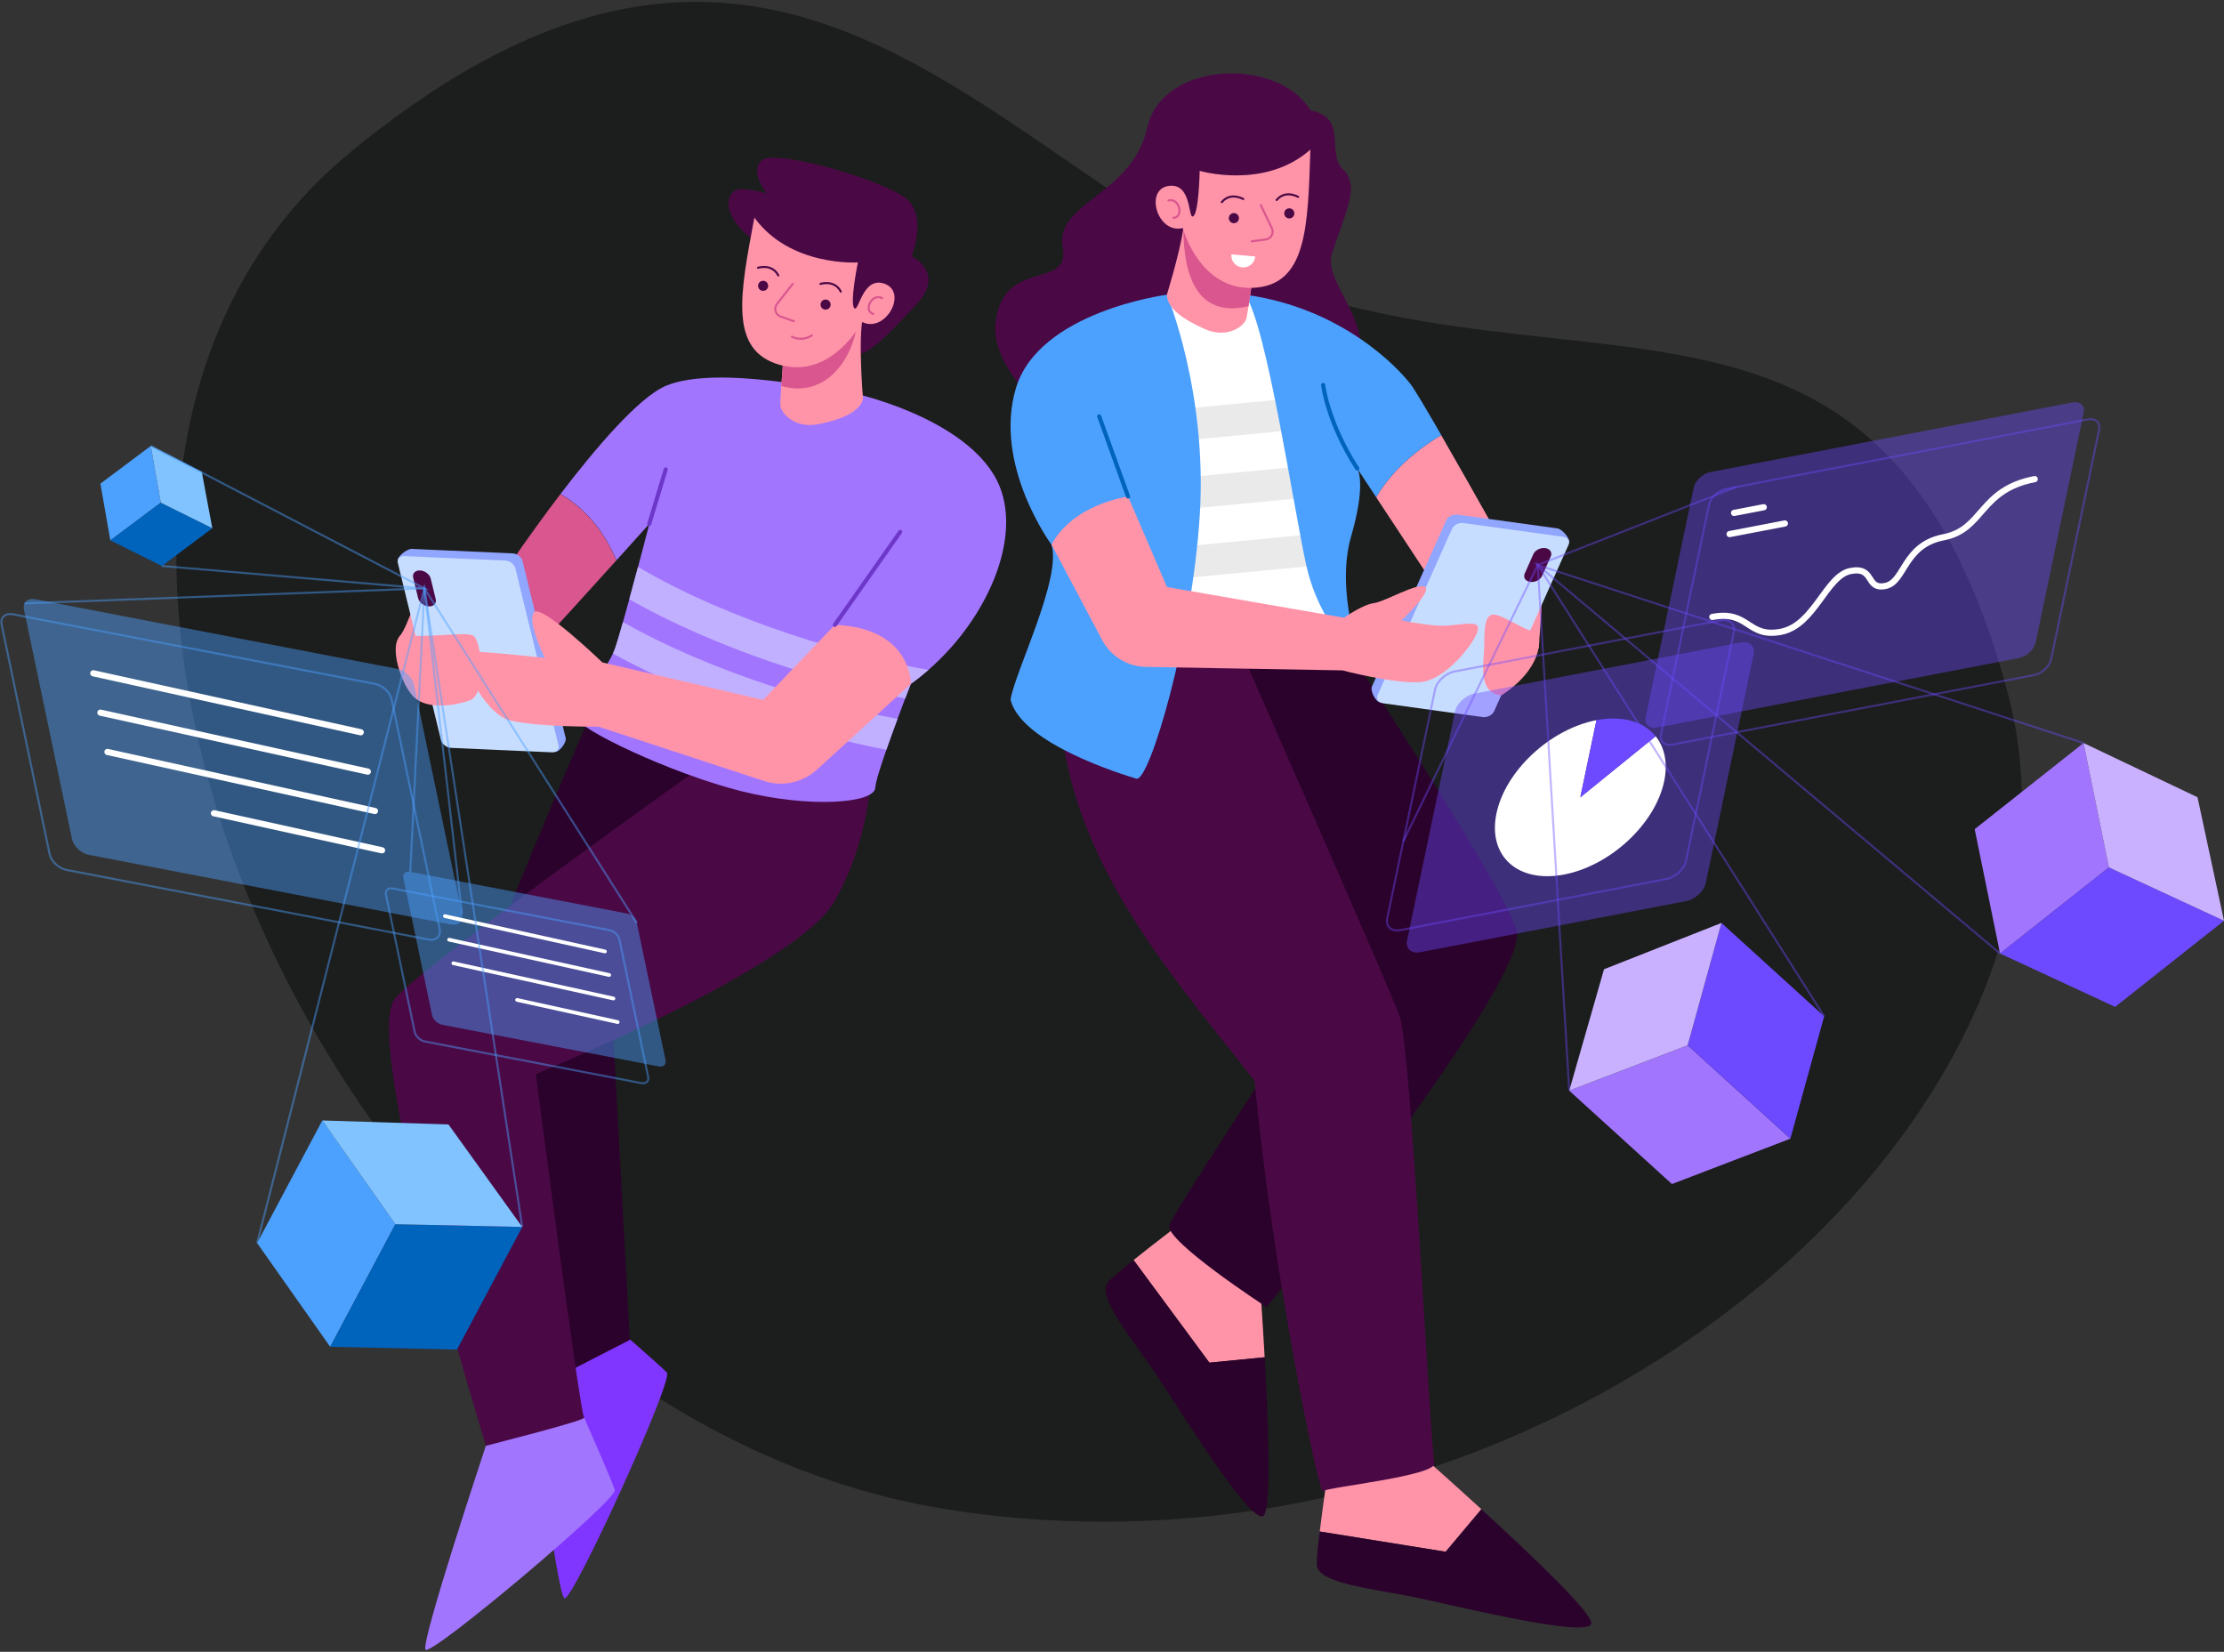 <svg width="583" height="433" viewBox="0 0 583 433" fill="none" xmlns="http://www.w3.org/2000/svg">
<rect x="0" y="0" width="583" height="433" fill="#333333" stroke="none"/>
<g clip-path="url(#clip0_1121_27975)">
<path d="M91.5 40.205C211.155 -58.676 266.116 55.468 346.218 78.257C426.32 101.046 495.862 69.799 526.087 180.809C556.325 291.818 408.122 421.263 247.918 395.602C87.727 369.955 -18.84 131.401 91.5 40.205Z" fill="#1C1D1D"/>
<path d="M343.519 28.914C335.134 14.923 304.647 15.802 300.743 33.451C296.839 51.1 276.427 53.12 278.575 64.724C280.711 76.328 262.827 67.242 260.941 84.773C259.054 102.291 296.839 135.478 336.208 114.918C375.578 94.358 345.851 77.207 349.127 66.678C352.402 56.148 356.725 48.832 352.101 44.426C347.476 40.02 353.542 30.815 343.519 28.914Z" fill="#4A0945"/>
<path d="M348.643 382.436L348.604 382.54L348.617 382.436H348.643Z" fill="#2B022B"/>
<path d="M388.34 395.627L378.973 406.772L345.957 401.462C346.9 393.607 348.42 383.629 348.59 382.54L348.63 382.436H373.667C373.667 382.436 380.27 388.244 388.327 395.627H388.34Z" fill="#FF94A9"/>
<path d="M417.136 425.681C415.748 429.457 380.977 420.763 370.522 418.626C360.067 416.489 345.328 415.099 345.197 410.182C345.157 408.634 345.485 405.304 345.943 401.462L378.959 406.772L388.326 395.627C401.271 407.467 417.988 423.347 417.136 425.681Z" fill="#2B022B"/>
<path d="M331.517 355.791L317.027 357.207L297.152 330.301C303.31 325.344 311.367 319.286 312.258 318.617L312.363 318.578L330.26 336.109C330.26 336.109 330.915 344.882 331.517 355.791Z" fill="#FF94A9"/>
<path d="M331.099 397.436C327.47 399.167 308.695 368.615 302.721 359.764C296.747 350.913 287.183 339.597 290.524 336.005C291.572 334.864 294.14 332.713 297.153 330.301L317.028 357.207L331.518 355.791C332.501 373.322 333.339 396.361 331.099 397.436Z" fill="#2B022B"/>
<path d="M346.166 159.369C346.166 159.369 393.868 231.041 397.563 243.825C401.257 256.597 332.056 342.666 332.056 342.666C332.056 342.666 305.185 325.188 306.521 321.149C307.857 317.11 355.153 245.648 355.153 245.648C355.153 245.648 307.124 182.971 310.687 172.546C314.251 162.122 329.226 151.344 329.226 151.344" fill="#2B022B"/>
<path d="M278.576 166.148C271.527 216.395 303.888 251.365 328.859 283.294C333.667 333.724 345.76 391.891 346.769 390.881C347.777 389.871 377.007 386.842 375.998 383.486C374.989 380.129 369.945 274.889 366.932 266.484C363.905 258.079 321.247 161.428 321.247 161.428L288.153 170.056" fill="#4A0945"/>
<path d="M403.328 169.911C404.297 158.215 405.044 151.593 400.602 157.559C396.161 163.525 395.061 168.823 395.061 168.823" fill="#FF94A9"/>
<path d="M299.342 173.595L300.848 152.471L301.451 144.079L302.145 134.297L302.748 125.905L303.443 116.123L304.045 107.732L304.713 98.435L307.176 77.639L328.833 78.976L341.07 96.035C341.07 96.035 341.62 99.13 342.459 104.047C342.865 106.407 343.323 109.187 343.834 112.255C344.332 115.219 344.856 118.444 345.393 121.814C345.826 124.476 346.258 127.243 346.69 130.023C347.188 133.209 347.66 136.435 348.131 139.595C348.538 142.414 348.918 145.18 349.271 147.816C349.926 152.681 350.437 157.126 350.752 160.719C352.429 180.309 329.593 173.07 299.355 173.582L299.342 173.595Z" fill="white"/>
<path d="M349.259 147.843L300.85 152.471L301.452 144.079L348.12 139.621C348.526 142.44 348.906 145.207 349.259 147.843Z" fill="#EAEAEA"/>
<path d="M346.678 130.036L302.146 134.298L302.749 125.906L345.394 121.828C345.827 124.49 346.259 127.257 346.691 130.036H346.678Z" fill="#EAEAEA"/>
<path d="M343.822 112.283L303.443 116.138L304.046 107.746L342.446 104.074C342.852 106.434 343.311 109.214 343.822 112.283Z" fill="#EAEAEA"/>
<path d="M399.541 152.577L382.614 163.526L360.748 130.351C365.268 122.576 372.592 117.16 377.793 114.053C386.702 129.512 399.541 152.577 399.541 152.577Z" fill="#FF94A9"/>
<path d="M377.806 114.053C372.605 117.16 365.268 122.576 360.761 130.351L355.796 122.825C356.11 123.349 358.036 127.309 354.158 140.697C349.965 155.199 357.014 173.517 356.516 173.189C356.005 172.848 345.76 163.381 342.406 148.105C339.039 132.843 332.043 85.205 326.383 77.246C351.891 80.721 366.499 96.469 369.775 100.704C370.77 101.989 373.915 107.287 377.806 114.039V114.053Z" fill="#4CA1FF"/>
<path d="M275.629 142.769C275.629 142.769 260.274 121.92 266.313 101.754C272.366 81.587 305.893 77.26 305.893 77.26C305.893 77.26 316.531 102.593 314.514 134.954C312.496 167.315 301.242 205.132 297.888 204.122C294.534 203.112 267.689 194.943 264.898 183.391C266.143 175.878 278.393 151.502 275.629 142.756V142.769Z" fill="#4CA1FF"/>
<path d="M359.609 180.021L379.104 136.423C379.55 135.413 380.899 134.744 382.104 134.902L408.281 138.521C409.486 138.691 411.753 141.274 411.307 142.284L390.162 184.244C389.716 185.253 388.367 185.922 387.161 185.765L361.732 184.086C360.526 183.916 359.164 181.018 359.622 180.021H359.609Z" fill="#90A6FF"/>
<path d="M362.492 184.348L388.668 187.967C389.874 188.138 391.21 187.456 391.668 186.446L411.163 142.847C411.609 141.838 411.006 140.894 409.801 140.723L383.624 137.104C382.419 136.934 381.082 137.616 380.624 138.625L361.129 182.224C360.684 183.234 361.286 184.178 362.492 184.348Z" fill="#C7DDFF"/>
<path d="M401.128 152.538C402.386 152.708 403.787 152 404.259 150.951L406.513 145.89C406.984 144.841 406.342 143.844 405.085 143.674C403.827 143.503 402.425 144.211 401.953 145.26L399.7 150.322C399.228 151.371 399.87 152.367 401.128 152.538Z" fill="#4A0945"/>
<path d="M275.629 142.769C281.433 132.017 295.713 130.168 295.713 130.168L305.906 153.875L352.325 161.926C352.325 161.926 357.198 158.478 360.159 158.097C363.12 157.717 371.44 152.682 373.51 153.81C375.593 154.95 367.404 162.634 367.404 162.634C367.404 162.634 371.06 163.447 376.287 163.959C381.515 164.457 388.065 161.939 387.436 165.099C386.808 168.246 378.999 178.461 372.068 178.841C365.138 179.221 351.918 175.733 351.918 175.733L300.338 174.816C295.556 174.737 291.193 172.049 288.953 167.827L275.655 142.782L275.629 142.769Z" fill="#FF94A9"/>
<path d="M295.7 130.154L288.141 109.135" stroke="#0063BC" stroke-width="1.08" stroke-linecap="round" stroke-linejoin="round"/>
<path d="M355.796 122.825C347.988 110.748 346.848 100.914 346.848 100.914" stroke="#0063BC" stroke-width="1.08" stroke-linecap="round" stroke-linejoin="round"/>
<path d="M393.516 182.315C387.044 181.476 389.088 173.281 389.088 169.163C389.088 165.046 389.166 161.348 391.354 161.099C393.542 160.85 400.171 165.636 402.189 165.466C404.207 165.295 405.438 174.671 393.516 182.315Z" fill="#FF94A9"/>
<path d="M328.846 70.31C328.322 73.09 327.902 76.092 327.536 78.597C327.457 79.187 327.365 79.751 327.287 80.275C327.051 81.888 326.841 83.134 326.632 83.75C326.081 85.442 321.784 88.877 315.875 86.281C309.953 83.671 305.971 80.721 305.879 77.259C305.879 77.259 309.154 66.796 310.215 59.859C310.32 59.151 310.412 58.483 310.464 57.853C310.517 57.263 310.543 56.725 310.53 56.24L311.892 57.276L312.731 57.919L328.833 70.297L328.846 70.31Z" fill="#FF94A9"/>
<path d="M328.845 70.308C328.321 73.088 327.902 76.091 327.535 78.595C327.456 79.185 327.365 79.749 327.286 80.274C314.8 83.211 310.241 73.927 310.215 59.858C310.215 59.202 310.215 58.533 310.241 57.852H310.464L312.73 57.93L328.832 70.308H328.845Z" fill="#D9568E"/>
<path d="M343.519 39.206C331.532 49.814 314.487 44.792 314.487 44.792C314.487 44.792 314.29 55.623 312.823 56.685C311.355 57.761 312.6 47.782 306.285 48.752C299.97 49.723 303.416 61.432 310.045 59.78C310.045 59.78 314.395 76.105 328.492 75.449C342.576 74.793 342.838 59.636 343.506 39.193L343.519 39.206Z" fill="#FF94A9"/>
<path d="M329.056 67.242C328.899 68.972 327.366 70.257 325.637 70.1C323.907 69.943 322.623 68.409 322.781 66.678L329.056 67.242Z" fill="white"/>
<path d="M307.608 57.092C310.412 57.027 309.207 51.703 306.285 52.555" stroke="#D9568E" stroke-width="0.54" stroke-linecap="round" stroke-linejoin="round"/>
<path d="M330.497 53.762C330.615 53.971 332.227 57.368 333.406 59.833C334.008 61.105 333.196 62.613 331.794 62.783L328.1 63.255" stroke="#D9568E" stroke-width="0.54" stroke-linecap="round" stroke-linejoin="round"/>
<path d="M322.151 56.895C321.993 57.616 322.439 58.324 323.159 58.481C323.88 58.639 324.588 58.193 324.745 57.472C324.902 56.751 324.457 56.042 323.736 55.885C323.015 55.728 322.308 56.173 322.151 56.895Z" fill="#4A0945"/>
<path d="M336.68 55.649C336.523 56.37 336.968 57.078 337.689 57.235C338.409 57.393 339.117 56.947 339.274 56.226C339.431 55.504 338.986 54.796 338.265 54.639C337.545 54.482 336.837 54.927 336.68 55.649Z" fill="#4A0945"/>
<path d="M325.911 52.175C325.911 52.175 322.57 50.222 320.277 52.989" stroke="#4A0945" stroke-width="0.54" stroke-miterlimit="10" stroke-linecap="round"/>
<path d="M340.296 51.611C340.296 51.611 336.955 49.657 334.662 52.424" stroke="#4A0945" stroke-width="0.54" stroke-miterlimit="10" stroke-linecap="round"/>
<path opacity="0.41" d="M529.204 172.508L434.389 190.734C432.332 191.128 430.982 189.921 431.389 188.02L443.966 127.874C444.359 125.986 446.35 124.124 448.407 123.73L543.222 105.504C545.279 105.111 546.629 106.317 546.223 108.218L533.645 168.365C533.252 170.253 531.261 172.115 529.204 172.508Z" fill="#6D4AFF"/>
<path opacity="0.41" d="M533.239 176.954L438.424 195.18C436.367 195.573 435.018 194.367 435.424 192.465L448.001 132.319C448.394 130.431 450.386 128.569 452.442 128.176L547.257 109.949C549.314 109.556 550.664 110.762 550.258 112.664L537.68 172.81C537.287 174.698 535.296 176.56 533.239 176.954Z" stroke="#6D4AFF" stroke-width="0.54" stroke-miterlimit="10"/>
<path d="M448.865 161.729C458.521 159.868 457.997 167.315 466.84 165.624C475.684 163.919 478.671 150.912 485.104 149.679C491.537 148.447 488.956 154.623 494.196 153.613C499.424 152.603 498.886 142.887 509.472 140.841C520.071 138.809 518.761 128.398 533.383 125.592" stroke="white" stroke-width="1.62" stroke-linecap="round" stroke-linejoin="round"/>
<path d="M454.564 134.456L462.347 132.961" stroke="white" stroke-width="1.62" stroke-linecap="round" stroke-linejoin="round"/>
<path d="M453.398 140.002L467.889 137.223" stroke="white" stroke-width="1.62" stroke-linecap="round" stroke-linejoin="round"/>
<path d="M469.331 298.491L438.281 310.383L411.357 285.903L442.408 274.01L469.331 298.491Z" fill="#A275FF"/>
<path d="M478.188 266.418L469.332 298.491L442.408 274.01L451.265 241.938L478.188 266.418Z" fill="#6D4AFF"/>
<path d="M411.357 285.903L420.476 254.08L451.264 241.938L442.408 274.01L411.357 285.903Z" fill="#CAB1FF"/>
<path d="M524.291 249.95L517.648 217.353L546.183 194.773L552.826 227.371L524.291 249.95Z" fill="#A275FF"/>
<path d="M554.464 263.941L524.291 249.951L552.826 227.371L582.998 241.362L554.464 263.941Z" fill="#6D4AFF"/>
<path d="M546.184 194.773L576.055 208.987L582.999 241.362L552.826 227.371L546.184 194.773Z" fill="#CAB1FF"/>
<path opacity="0.41" d="M442.04 236.208L372.315 249.609C369.943 250.068 368.397 248.665 368.856 246.488L381.381 186.591C381.839 184.414 384.132 182.277 386.504 181.818L456.229 168.417C458.601 167.958 460.147 169.361 459.688 171.538L447.163 231.435C446.705 233.612 444.412 235.749 442.04 236.208Z" fill="#6D4AFF"/>
<path opacity="0.41" d="M436.839 230.413L367.114 243.814C364.742 244.273 363.196 242.87 363.655 240.693L376.18 180.796C376.638 178.619 378.931 176.482 381.302 176.023L451.028 162.622C453.399 162.163 454.945 163.566 454.487 165.743L441.962 225.64C441.503 227.817 439.211 229.954 436.839 230.413Z" stroke="#6D4AFF" stroke-width="0.54" stroke-miterlimit="10"/>
<path d="M436.25 204.791C433.918 215.963 422.166 226.912 410.034 229.246C397.889 231.58 389.949 224.421 392.281 213.236C394.614 202.064 406.352 191.115 418.497 188.781L414.266 209.014L434.009 193.003C436.341 195.888 437.259 199.966 436.25 204.791Z" fill="white"/>
<path d="M434.009 193.003L414.266 209.014L418.497 188.781C425.402 187.457 430.944 189.201 434.009 193.003Z" fill="#6D4AFF"/>
<path opacity="0.41" d="M367.873 220.525L403.103 148.119L455.194 127.65" stroke="#6D4AFF" stroke-width="0.54" stroke-miterlimit="10"/>
<path opacity="0.41" d="M411.357 285.904L403.104 148.119L478.188 266.419" stroke="#6D4AFF" stroke-width="0.54" stroke-miterlimit="10"/>
<path opacity="0.41" d="M546.184 194.773L403.104 148.119L524.292 249.95" stroke="#6D4AFF" stroke-width="0.54" stroke-miterlimit="10"/>
<path d="M139.332 363.87C139.332 363.87 145.948 417.671 147.953 418.956C149.957 420.241 176.592 361.786 174.824 359.832C173.055 357.878 159.39 346.143 159.39 346.143" fill="#8136FF"/>
<path d="M127.371 378.975C127.371 378.975 110.273 430.415 111.531 432.435C112.789 434.454 161.919 393.097 161.159 390.58C160.399 388.062 153.102 371.58 153.102 371.58" fill="#A275FF"/>
<path d="M153.454 190.473C153.454 190.473 128.09 248.862 125.352 260.466C122.614 272.071 146.445 360.828 146.445 360.828L165.102 351.243L160.398 264.676L189.117 197.121" fill="#2B022B"/>
<path d="M186.065 199.416C186.065 199.416 113.037 251.223 103.644 261.647C94.237 272.072 127.383 378.977 127.383 378.977C127.383 378.977 154.123 372.25 153.115 371.581C152.106 370.913 140.446 281.539 140.446 281.539C140.446 281.539 209.136 253.57 218.871 236.091C228.618 218.613 228.277 201.802 228.277 201.802" fill="#4A0945"/>
<path d="M161.591 146.889C153.953 155.346 143.917 166.426 143.144 167.055C141.887 168.065 108.871 170.504 108.871 170.504L109.906 152.684L133.056 148.777C133.056 148.777 139.096 139.769 146.891 129.541C155.499 134.379 159.823 142.666 161.578 146.902L161.591 146.889Z" fill="#D9568E"/>
<path d="M243.384 175.617C241.89 176.915 240.344 178.148 238.759 179.275C238.759 179.275 238.169 180.783 237.278 183.117C236.702 184.625 236.008 186.461 235.274 188.454C234.304 191.05 233.269 193.883 232.352 196.544C230.78 201.042 229.522 205.041 229.444 206.51C229.195 210.548 212.438 211.925 194.293 207.388C176.16 202.852 150.835 190.867 151.097 187.969C151.294 185.674 156.312 178.935 159.26 173.952C159.823 172.995 160.308 172.103 160.674 171.316C160.819 171.015 160.936 170.739 161.041 170.477C161.5 169.297 162.325 166.517 163.308 163.055C163.832 161.207 164.395 159.174 164.972 157.076C165.745 154.244 166.531 151.307 167.264 148.593C168.863 142.561 170.16 137.604 170.238 137.29L170.199 137.329C169.754 137.814 166.098 141.892 161.605 146.875C161.474 146.56 161.33 146.206 161.159 145.839C159.168 141.407 154.871 133.985 146.918 129.514C155.997 117.621 167.474 104.076 174.641 101.1C187.991 95.553 219.107 102.607 219.107 102.607L223.902 103.106C223.902 103.106 251.114 108.993 260.52 124.453C269.128 138.614 259.577 161.508 243.397 175.591L243.384 175.617Z" fill="#A275FF"/>
<path d="M235.273 188.454C234.304 191.05 233.269 193.882 232.352 196.544C212.189 192.663 183.444 183.93 160.674 171.329C160.818 171.028 160.936 170.752 161.041 170.49C161.499 169.31 162.325 166.53 163.307 163.068C186.313 176.155 215.936 184.848 235.273 188.441V188.454Z" fill="#C1B0FF"/>
<path d="M243.382 175.617C241.889 176.915 240.343 178.148 238.757 179.275C238.757 179.275 238.168 180.783 237.277 183.117C216.603 179.013 187.544 169.992 164.957 157.089C165.73 154.257 166.516 151.32 167.25 148.605C191.304 162.859 223.533 172.142 243.382 175.617Z" fill="#C1B0FF"/>
<path d="M104.494 167.16C108.018 162.912 107.573 155.779 112.407 158.952C117.242 162.125 114.635 171.487 114.635 171.487" fill="#FF94A9"/>
<path d="M148.294 193.49L136.987 147.085C136.725 146.01 135.533 145.105 134.315 145.053L107.915 143.886C106.697 143.833 103.998 145.971 104.26 147.033L117.492 192.126C117.754 193.201 118.947 194.106 120.165 194.159L145.477 197.109C146.695 197.161 148.556 194.552 148.294 193.49Z" fill="#90A6FF"/>
<path d="M144.678 197.214L118.278 196.047C117.06 195.994 115.868 195.076 115.606 194.014L104.299 147.61C104.037 146.534 104.81 145.721 106.028 145.774L132.428 146.941C133.646 146.993 134.838 147.911 135.101 148.973L146.407 195.378C146.669 196.453 145.896 197.266 144.678 197.214Z" fill="#C7DDFF"/>
<path d="M112.408 158.951C111.137 158.899 109.893 157.942 109.618 156.827L108.307 151.451C108.032 150.337 108.845 149.471 110.115 149.537C111.386 149.589 112.631 150.546 112.906 151.661L114.216 157.037C114.491 158.152 113.679 159.017 112.408 158.951Z" fill="#4A0945"/>
<path d="M105.189 166.438C112.133 167.369 121.645 165.494 123.964 166.595C126.283 167.696 127.671 182.002 123.191 183.589C118.723 185.175 111.95 185.909 108.582 182.815C105.202 179.72 101.665 168.942 105.189 166.438Z" fill="#FF94A9"/>
<path d="M218.857 163.804L200.044 183.472L157.896 173.638C157.896 173.638 142.03 158.336 140.013 160.486C137.995 162.624 142.79 172.458 142.79 172.458C142.79 172.458 122.64 170.19 121.37 170.95C120.112 171.711 126.531 187.091 133.711 188.848C140.891 190.619 156.887 190.488 156.887 190.488L200.292 204.728C205.114 206.314 210.42 205.173 214.18 201.738L238.771 179.263C238.771 179.263 239.02 164.591 218.87 163.804H218.857Z" fill="#FF94A9"/>
<path d="M218.857 163.804L235.981 139.428" stroke="#6D38C9" stroke-width="1.08" stroke-linecap="round" stroke-linejoin="round"/>
<path d="M170.186 137.341L174.509 123.049" stroke="#6D38C9" stroke-width="1.08" stroke-linecap="round" stroke-linejoin="round"/>
<path d="M198.459 63.637C188.122 56.32 190.257 49.515 194.319 49.606C198.38 49.698 201.119 50.786 201.119 50.786C201.119 50.786 196.179 44.991 199.795 41.962C203.411 38.933 233.898 47.758 238.353 52.806C242.807 57.854 238.942 67.177 238.942 67.177C238.942 67.177 248.1 71.504 240.2 79.844C232.3 88.183 226.928 94.398 222.225 92.89" fill="#4A0945"/>
<path d="M226.248 104.547C225.409 107.903 220.876 109.923 214.535 111.195C208.194 112.453 204.748 108.166 204.578 106.396C204.499 105.53 204.63 103.576 204.814 101.164C205.01 98.646 205.246 95.617 205.325 92.785L224.689 83.751L226.235 83.029C224.885 88.825 226.235 104.547 226.235 104.547H226.248Z" fill="#FF94A9"/>
<path d="M224.897 83.789C223.679 94.869 215.923 104.494 204.812 101.163C205.009 98.646 205.245 95.617 205.323 92.784L224.687 83.75L224.897 83.789Z" fill="#D9568E"/>
<path d="M197.752 57.041C207.159 69.996 224.885 68.79 224.885 68.79C224.885 68.79 222.724 79.398 223.929 80.761C225.134 82.125 226.078 72.12 232.026 74.441C237.974 76.762 232.078 87.449 225.96 84.393C225.96 84.393 218.177 99.381 204.565 95.683C190.953 91.986 193.992 77.129 197.752 57.041Z" fill="#FF94A9"/>
<path d="M228.933 82.296C226.207 81.627 228.539 76.683 231.199 78.152" stroke="#D9568E" stroke-width="0.54" stroke-linecap="round" stroke-linejoin="round"/>
<path d="M207.813 74.414C207.656 74.598 205.35 77.548 203.66 79.712C202.796 80.826 203.267 82.465 204.591 82.95L208.102 84.209" stroke="#D9568E" stroke-width="0.54" stroke-linecap="round" stroke-linejoin="round"/>
<path d="M217.744 79.844C217.744 80.578 217.155 81.168 216.421 81.168C215.687 81.168 215.098 80.578 215.098 79.844C215.098 79.11 215.687 78.519 216.421 78.519C217.155 78.519 217.744 79.11 217.744 79.844Z" fill="#4A0945"/>
<path d="M201.367 74.926C201.367 75.66 200.778 76.25 200.044 76.25C199.31 76.25 198.721 75.66 198.721 74.926C198.721 74.192 199.31 73.602 200.044 73.602C200.778 73.602 201.367 74.192 201.367 74.926Z" fill="#4A0945"/>
<path d="M215.084 74.416C215.084 74.416 218.765 73.236 220.403 76.435" stroke="#4A0945" stroke-width="0.54" stroke-miterlimit="10" stroke-linecap="round"/>
<path d="M198.707 70.193C198.707 70.193 202.389 69.013 204.026 72.213" stroke="#4A0945" stroke-width="0.54" stroke-miterlimit="10" stroke-linecap="round"/>
<path d="M207.59 88.261C207.59 88.261 210 89.691 212.804 87.934" stroke="#D9568E" stroke-width="0.54" stroke-linecap="round" stroke-linejoin="round"/>
<path opacity="0.45" d="M23.293 224.092L118.108 242.318C120.165 242.712 121.514 241.505 121.108 239.604L108.53 179.458C108.137 177.57 106.146 175.708 104.089 175.314L9.287 157.088C7.23 156.695 5.881 157.901 6.287 159.802L18.864 219.949C19.257 221.837 21.249 223.699 23.306 224.092H23.293Z" fill="#4CA1FF"/>
<path opacity="0.45" d="M17.437 228.039L112.252 246.266C114.309 246.659 115.659 245.453 115.252 243.551L102.675 183.405C102.282 181.517 100.291 179.655 98.234 179.261L3.432 161.035C1.375 160.642 0.025 161.848 0.432 163.75L13.009 223.896C13.402 225.784 15.393 227.646 17.45 228.039H17.437Z" stroke="#4CA1FF" stroke-width="0.54" stroke-miterlimit="10"/>
<path d="M94.565 191.954L24.459 176.494" stroke="white" stroke-width="1.62" stroke-linecap="round" stroke-linejoin="round"/>
<path d="M96.426 202.274L26.32 186.814" stroke="white" stroke-width="1.62" stroke-linecap="round" stroke-linejoin="round"/>
<path d="M98.285 212.592L28.166 197.119" stroke="white" stroke-width="1.62" stroke-linecap="round" stroke-linejoin="round"/>
<path d="M100.146 222.898L56.086 213.182" stroke="white" stroke-width="1.62" stroke-linecap="round" stroke-linejoin="round"/>
<path opacity="0.45" d="M115.933 268.635L172.676 279.544C173.907 279.78 174.706 279.059 174.47 277.918L166.937 241.925C166.701 240.797 165.509 239.682 164.278 239.446L107.535 228.537C106.304 228.301 105.505 229.022 105.74 230.163L113.274 266.156C113.51 267.284 114.702 268.398 115.933 268.635Z" fill="#4CA1FF"/>
<path opacity="0.45" d="M111.375 273.013L168.117 283.923C169.349 284.159 170.148 283.438 169.912 282.297L162.379 246.304C162.143 245.176 160.951 244.061 159.719 243.825L102.977 232.916C101.745 232.68 100.946 233.401 101.182 234.542L108.715 270.535C108.951 271.663 110.143 272.777 111.375 273.013Z" stroke="#4CA1FF" stroke-width="0.54" stroke-miterlimit="10"/>
<path d="M158.58 249.412L116.629 240.154" stroke="white" stroke-width="0.97" stroke-linecap="round" stroke-linejoin="round"/>
<path d="M159.692 255.587L117.729 246.33" stroke="white" stroke-width="0.97" stroke-linecap="round" stroke-linejoin="round"/>
<path d="M160.808 261.75L118.844 252.506" stroke="white" stroke-width="0.97" stroke-linecap="round" stroke-linejoin="round"/>
<path d="M161.92 267.926L135.547 262.117" stroke="white" stroke-width="0.97" stroke-linecap="round" stroke-linejoin="round"/>
<path d="M86.561 353.052L67.406 325.857L84.49 293.719L103.645 320.914L86.561 353.052Z" fill="#4CA1FF"/>
<path d="M119.799 353.774L86.561 353.052L103.645 320.914L136.896 321.635L119.799 353.774Z" fill="#0063BC"/>
<path d="M84.49 293.719L117.558 294.755L136.896 321.635L103.645 320.914L84.49 293.719Z" fill="#80C3FF"/>
<path d="M28.927 141.655L26.32 126.785L39.526 116.898L42.147 131.768L28.927 141.655Z" fill="#4CA1FF"/>
<path d="M42.435 148.368L28.928 141.654L42.147 131.768L55.655 138.481L42.435 148.368Z" fill="#0063BC"/>
<path d="M39.527 116.898L52.904 123.717L55.655 138.481L42.148 131.768L39.527 116.898Z" fill="#80C3FF"/>
<path opacity="0.45" d="M6.432 158.163L111.256 154.242L121.121 239.604" stroke="#4CA1FF" stroke-width="0.54" stroke-miterlimit="10"/>
<path opacity="0.45" d="M107.549 228.55L111.257 154.242L166.938 241.925" stroke="#4CA1FF" stroke-width="0.54" stroke-miterlimit="10"/>
<path opacity="0.45" d="M67.406 325.857L111.257 154.242L136.896 321.635" stroke="#4CA1FF" stroke-width="0.54" stroke-miterlimit="10"/>
<path opacity="0.45" d="M39.525 116.898L111.256 154.242L42.434 148.368" stroke="#4CA1FF" stroke-width="0.54" stroke-miterlimit="10"/>
</g>
<defs>
<clipPath id="clip0_1121_27975">
<rect width="583" height="432" fill="white" transform="translate(0 0.5)"/>
</clipPath>
</defs>
</svg>
